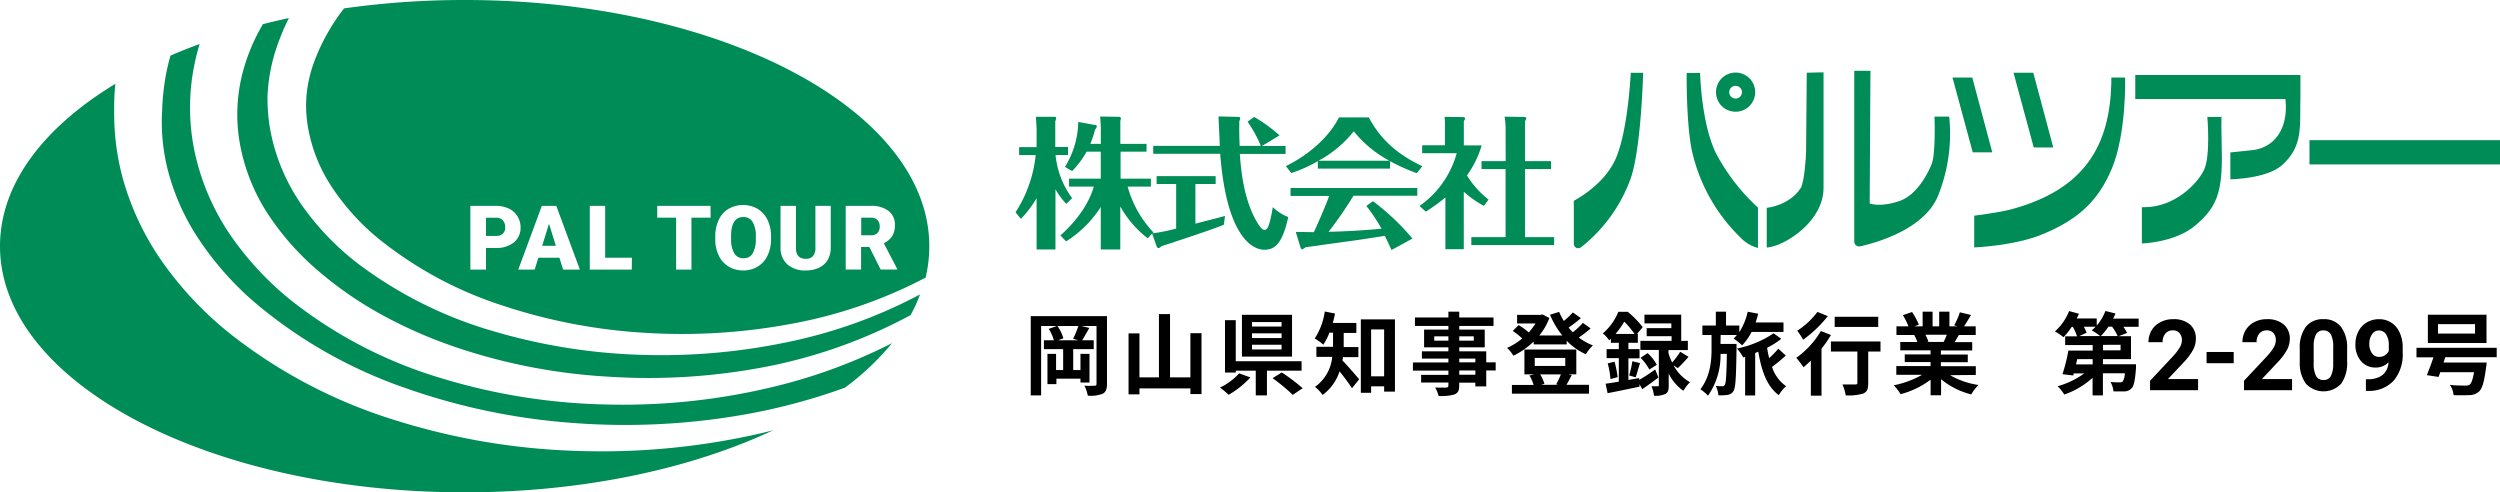 <svg xmlns="http://www.w3.org/2000/svg" viewBox="0 0 529.86 104.35" width="529.86px" height="104.35px"><defs><style>.cls-1{fill:#008c56;}</style></defs><g id="レイヤー_2" data-name="レイヤー 2"><g id="レイヤー_1-2" data-name="レイヤー 1"><path class="cls-1" d="M136.12,75.21a123.41,123.41,0,0,1-31.51-5A88.32,88.32,0,0,1,75.72,55.76a57,57,0,0,1-11.55-12A40.94,40.94,0,0,1,57.37,28a33.4,33.4,0,0,1-.57-4.35c-.07-.73-.08-1.46-.1-2.2s0-1.52.07-2.26a36.34,36.34,0,0,1,1.7-8.65,48.22,48.22,0,0,1,2.76-6.71c-1.86.4-3.7.83-5.5,1.29a40.05,40.05,0,0,0-4.42,10.75,35.15,35.15,0,0,0-.39,15,40.5,40.5,0,0,0,5.74,14.3,56.8,56.8,0,0,0,10.51,12,78.88,78.88,0,0,0,13.45,9.38,99.08,99.08,0,0,0,15.2,6.77,122,122,0,0,0,32.93,6.5A131,131,0,0,0,162.5,77.7,107.72,107.72,0,0,0,193,66.78a33.08,33.08,0,0,0,2-4.38,104.46,104.46,0,0,1-27.34,9.95A130.4,130.4,0,0,1,136.12,75.21Z"/><path class="cls-1" d="M128.51,85.73A128.66,128.66,0,0,1,93.6,80.18,95.17,95.17,0,0,1,61.76,63.72,65.6,65.6,0,0,1,49.12,50.25a50,50,0,0,1-7.7-17.32,45.31,45.31,0,0,1-.21-19.26,43.31,43.31,0,0,1,1.11-4.35q-3.19,1.17-6.19,2.47a44.31,44.31,0,0,0-1.34,6.46c-.19,1.43-.32,2.87-.4,4.34,0,.73-.06,1.46-.09,2.2s0,1.42,0,2.13a42,42,0,0,0,1.09,8.41,48.14,48.14,0,0,0,7,15.75A65.61,65.61,0,0,0,54.23,64.31,99.93,99.93,0,0,0,85.86,82.22a136.22,136.22,0,0,0,36.23,7.47,145.22,145.22,0,0,0,37.16-2.1,128.58,128.58,0,0,0,19.82-5.42,56,56,0,0,0,10-9.45,113.86,113.86,0,0,1-25.56,9.36A135.92,135.92,0,0,1,128.51,85.73Z"/><path class="cls-1" d="M121.77,95.55A142.49,142.49,0,0,1,83.56,89,107.51,107.51,0,0,1,48.83,70.78a74.38,74.38,0,0,1-13.9-14.54A57.72,57.72,0,0,1,26,37.72a52.15,52.15,0,0,1-1.7-10.34c-.06-.87-.08-1.76-.1-2.62s0-1.69,0-2.54c0-1.48.11-3,.24-4.45C9.23,27,0,39,0,52.18,0,81,44.09,104.35,98.48,104.35c25.1,0,48-5,65.39-13.16-1.23.31-2.45.62-3.69.89A151,151,0,0,1,121.77,95.55Z"/><path class="cls-1" d="M243.25,50.5l.94-1,.92,2.62c.09.24.18.45.45.45.12,0,.18,0,.6-.39.48-.15,11.25-3.66,13.23-4.56l.24-1.86c-.87.27-5.28,1.38-6.27,1.65V39h4.29V37.33H245.14V39h4.14v9.45a38.37,38.37,0,0,1-5,1l.19-.19A22.79,22.79,0,0,1,239,39.55h4.92V37.87h-6.42V32.14H243V30.49h-5.55V25.63a2.41,2.41,0,0,0,.12-.54.53.53,0,0,0-.24-.33l-4.17-.06c.06.48.15,2,.15,2.55v3.24H231.1a24.32,24.32,0,0,0,1-3.06,1.05,1.05,0,0,0,.36-.6.28.28,0,0,0-.18-.3l-3.75-.69a18.73,18.73,0,0,1-2.82,9.54l1.53.87a19.5,19.5,0,0,0,3.06-4.11h3v5.73h-6.72v1.68h5.25c-.9,3.09-3.06,6.75-7.08,10.35l1.2,1.26a23.65,23.65,0,0,0,7.35-7.29v9h4.14V43.75A21.73,21.73,0,0,0,243.25,50.5Z"/><path class="cls-1" d="M219.7,52.87h4V40.12A15.35,15.35,0,0,0,226,43.21L227.23,42a18.35,18.35,0,0,1-3.51-9.15h2.64V31.15h-2.7V25.69a2.49,2.49,0,0,0,.18-.63s0-.3-.18-.3l-4.11,0c.06.75.15,2.31.15,2.79v3.63H216v1.68h3.51A27.4,27.4,0,0,1,215.23,45l1.14,1.38A22.49,22.49,0,0,0,219.7,42Z"/><path class="cls-1" d="M267.94,52.93c2.28,0,3.84-1.26,5.1-6.93a9.45,9.45,0,0,1-3.27-2.1c-.12.69-.3,1.8-.66,3.15-.24.9-.51,1.68-1.11,1.68-.45,0-.9-.54-1.53-1.56-2.61-4.35-3.42-10.14-3.69-14.55h9.69V30.94h-5l3.72-2.25a31.86,31.86,0,0,0-5.37-3.9l-1.41,1a27,27,0,0,1,2.82,5.13h-4.5c0-.75-.12-2-.06-5.22a3.69,3.69,0,0,0,.18-.66c0-.27-.36-.27-.66-.27l-3.93-.09c0,.51.24,5.13.27,6.24H244.42v1.68h14.19C260,50.5,265.63,52.93,267.94,52.93Z"/><path class="cls-1" d="M279.31,34.15v1.59h15.3V34.15a38.59,38.59,0,0,0,5.67,2.55l1.17-1.47c-4.32-2.07-8.46-4.92-11.34-10.35h-6.33c-1.86,3.81-6.06,7.8-11.25,10.32l1.14,1.47A28,28,0,0,0,279.31,34.15Zm7.62-6.33a24.18,24.18,0,0,0,7.53,6.24h-15A24.22,24.22,0,0,0,286.93,27.82Z"/><path class="cls-1" d="M291,42.64l-1.41,1a36.47,36.47,0,0,1,3.21,4.83c-3.72.36-7.47.57-11.22.66a80.78,80.78,0,0,0,5.28-7.65h13.53V39.85H273.52v1.68h8.19c-1,2.76-2.82,6.75-3.24,7.68-.57,0-3.24-.06-3.84-.06l1,3.3c.06.15.15.39.39.39a3.07,3.07,0,0,0,.66-.42c.78-.12,8.28-1.17,9.18-1.29,2.55-.33,5.1-.75,7.65-1.14.51,1,.87,1.83,1.41,3l4.44-2.43A50.92,50.92,0,0,0,291,42.64Z"/><path class="cls-1" d="M319.12,34.15H314v1.68h5.1V50.26h-7.26v1.68h17.55V50.26h-6.18V35.83h5.52V34.15h-5.52V25.69c.18-.3.27-.42.27-.6s-.24-.3-.39-.3l-4.2-.06a14.27,14.27,0,0,1,.21,2.25Z"/><path class="cls-1" d="M300.85,43.66l1.35,1.2a43,43,0,0,0,4.14-3V52.81h3.9V40.63a21,21,0,0,0,4.26,3l1-1.32a19.38,19.38,0,0,1-4.59-5.13,20.92,20.92,0,0,0,3.12-6.36h-3.78V25.72c.24-.45.27-.48.27-.63s-.21-.27-.36-.27l-4-.06a13.39,13.39,0,0,1,.09,2.13v3.9h-4.83v1.68h7.32A20.16,20.16,0,0,1,300.85,43.66Z"/><path d="M218.46,83.8h2.2V69.1H224l-1.72.6a9.05,9.05,0,0,1,1.08,2.42h-2.11V74h4.08v4.43h-1.5V75H222v6.42h1.9V80.25H229v.82h1.91V75H229v3.44h-1.54V74h4.35V72.12h-2.45c.43-.7,1-1.69,1.52-2.62l-1.67-.4h3.19V81.33c0,.33-.12.42-.42.42a21.32,21.32,0,0,1-2.15,0,7.76,7.76,0,0,1,.72,2.11,7.1,7.1,0,0,0,3.14-.4c.7-.38.93-1,.93-2.07V67H218.46Zm10.09-14.7a20.35,20.35,0,0,1-1.11,2.7l1.11.32h-4.3l1.12-.42a8.57,8.57,0,0,0-1.25-2.6Z"/><polygon points="252.3 79.98 247.98 79.98 247.98 66.57 245.63 66.57 245.63 79.98 241.5 79.98 241.5 70.66 239.19 70.66 239.19 83.58 241.5 83.58 241.5 82.32 252.3 82.32 252.3 83.52 254.65 83.52 254.65 70.62 252.3 70.62 252.3 79.98"/><polygon points="275.86 76.56 261.91 76.56 261.91 67.86 259.63 67.86 259.63 78.96 261.91 78.96 261.91 78.56 266.15 78.56 266.15 83.8 268.52 83.8 268.52 78.56 275.86 78.56 275.86 76.56"/><path d="M263.22,75.58h10.62V66.72H263.22Zm2.13-7.32h6.27v.95h-6.27Zm0,2.39h6.27v1h-6.27Zm0,2.42h6.27v1h-6.27Z"/><path d="M258.57,82.15a18.05,18.05,0,0,1,1.84,1.52A19,19,0,0,0,265,80l-2.36-.87A13.46,13.46,0,0,1,258.57,82.15Z"/><path d="M269.72,80.15A39.52,39.52,0,0,1,274,83.69l2.09-1.41a39.77,39.77,0,0,0-4.42-3.34Z"/><path d="M284.64,75.69h3.26V73.56h-3.11v-3h2.68V68.45h-5c.19-.65.34-1.29.48-2l-2.17-.43a14.15,14.15,0,0,1-2.13,5.72,12,12,0,0,1,1.82,1.31,13.19,13.19,0,0,0,1.3-2.55h.76v3H279v2.13h3.36A8.87,8.87,0,0,1,278.71,82a8.41,8.41,0,0,1,1.61,1.71,10.08,10.08,0,0,0,3.59-5,44.25,44.25,0,0,1,2.64,3.57l1.52-1.9c-.53-.63-2.58-3-3.57-4C284.56,76.22,284.6,76,284.64,75.69Z"/><path d="M288.42,83.25h2.18V81.88h2.76V83h2.29V67.69h-7.23Zm2.18-13.43h2.76v9.94H290.6Z"/><path d="M315,74.46h-5.72v-.84h5.4V69.86h-5.4v-.78h7.26V67.29h-7.26V66.06h-2.3v1.23h-7.09v1.79h7.09v.78h-5.15v3.76h5.15v.84h-5.62V76h5.62v.82h-7.52v1.73h7.52v.9h-5.78v1.63h5.78v.59c0,.34-.11.45-.47.47s-1.43,0-2.34,0a6.91,6.91,0,0,1,.74,1.78,10.15,10.15,0,0,0,3.36-.32c.74-.33,1-.78,1-1.9v-.59h3.42v.78H315V78.52h2V76.79h-2Zm-5.72-3.18h3.08v.92h-3.08Zm-2.3.92h-3v-.92h3Zm5.72,7.22h-3.42v-.9h3.42Zm0-2.63h-3.42V76h3.42Z"/><path d="M333.12,79.49l-.74-.15h1.71V74.08h-11v5.26h2.07l-1,.24a9.15,9.15,0,0,1,.88,2h-4.6v1.86h16.34V81.56H332C332.34,81,332.72,80.27,333.12,79.49Zm-2.77,2.07h-3.74l.72-.21a7.82,7.82,0,0,0-.91-2h4.4a17.92,17.92,0,0,1-1,2.11Zm1.4-4h-6.47V75.86h6.47Z"/><path d="M337.13,69.61l-1.65-1.18a16.49,16.49,0,0,1-2.13,2c-.3-.3-.61-.63-.89-1,.83-.57,1.78-1.29,2.6-2l-1.71-1.21a15.81,15.81,0,0,1-1.9,1.8,12.55,12.55,0,0,1-1-1.92l-1.93.61a17.92,17.92,0,0,0,2.6,4.39h-4.88a12.8,12.8,0,0,0,2.14-3.7l-1.46-.76-.38.09h-5v1.83h3.9A12.45,12.45,0,0,1,324,70.45a11.35,11.35,0,0,0-2.15-1.54l-1.23,1.23a13.64,13.64,0,0,1,2,1.6,13.5,13.5,0,0,1-3.21,2,7.62,7.62,0,0,1,1.35,1.65,16.72,16.72,0,0,0,4.29-3V73h7v-.78a13.27,13.27,0,0,0,4.06,2.87,8.11,8.11,0,0,1,1.5-1.88,13,13,0,0,1-3-1.67A24.59,24.59,0,0,0,337.13,69.61Z"/><path d="M347.41,80.52l0-.39-2.28.4V75.94h2.36V74h-2.36V72.65h2V70.77h-.17l1.2-1.43a19.39,19.39,0,0,0-3.18-3.26H343a12.05,12.05,0,0,1-3.29,4.59,6.1,6.1,0,0,1,1.35,1.47c.12-.12.25-.23.36-.35v.86h1.68V74h-2.59v1.9h2.59v5c-1.05.17-2,.32-2.8.43l.42,2c1.92-.36,4.43-.89,6.78-1.38l-.05-.55.62,1.08c1.09-.74,2.3-1.61,3.42-2.47l-.68-1.71C349.61,79.17,348.36,80,347.41,80.52Zm-5-9.75a17.73,17.73,0,0,0,1.84-2.6,17.39,17.39,0,0,1,2.17,2.6Z"/><path d="M342.19,76.66l-1.45.36a17,17,0,0,1,.59,3.32l1.52-.41A22.55,22.55,0,0,0,342.19,76.66Z"/><path d="M345.3,79.58l1.37.38c.28-.78.59-2,.93-3l-1.63-.4A23.57,23.57,0,0,1,345.3,79.58Z"/><path d="M354.71,77.44l.89.59c.66-.63,1.52-1.52,2.28-2.4l-1.77-1.08a16.34,16.34,0,0,1-1.71,2.28,12.56,12.56,0,0,1-.78-2v-.63h4.11V72.25h-1.41V66.69h-7.79v1.85h5.7v1H349v1.71h5.28v1h-6.61v1.92h3.91v7.45c0,.19,0,.25-.26.25s-.76,0-1.29,0a8.11,8.11,0,0,1,.53,2,5,5,0,0,0,2.39-.36c.59-.3.72-.83.72-1.78V79.17a9.54,9.54,0,0,0,3.12,3.66A8.7,8.7,0,0,1,358.18,81,8.73,8.73,0,0,1,354.71,77.44Z"/><path d="M349.19,74.83l-1.48,1a10.79,10.79,0,0,1,1.86,2.49l1.58-1A9.21,9.21,0,0,0,349.19,74.83Z"/><path d="M364.68,71h3.44a7.27,7.27,0,0,1-.7.75,14.66,14.66,0,0,1,1.82,1.45,12.21,12.21,0,0,0,2-2.85H378v-2h-5.91c.21-.61.4-1.24.55-1.86l-2.22-.42a13.58,13.58,0,0,1-1.78,4.33V69h-2.82V66.06h-2.16V69h-2.85V71h1.94V74c0,2.53-.27,5.76-2.36,8.51A9.14,9.14,0,0,1,362,83.86,14.92,14.92,0,0,0,364.66,75H366c-.08,4.56-.19,6.17-.44,6.57a.53.53,0,0,1-.53.29c-.3,0-.8,0-1.39-.08a5.35,5.35,0,0,1,.56,2,11.19,11.19,0,0,0,1.95-.08,1.75,1.75,0,0,0,1.24-.8c.47-.7.57-3,.66-9.1V72.9h-3.4Z"/><path d="M375.57,77.76a30.54,30.54,0,0,0,2.92-2.41L376.9,73.9a17.81,17.81,0,0,1-1.94,2c-.17-.7-.32-1.44-.44-2.18a17.93,17.93,0,0,0,3-1.9l-1.61-1.18a21.59,21.59,0,0,1-7.77,3.23,10.22,10.22,0,0,1,1.33,1.88l.4-.12v8.19H372v-9l.66-.29c.68,4.09,1.84,7.39,4.35,9.22a7.77,7.77,0,0,1,1.54-1.9A7.91,7.91,0,0,1,375.57,77.76Z"/><path d="M380.91,70.1A12.52,12.52,0,0,1,382.16,72a25.52,25.52,0,0,0,5.23-5l-2.19-.89A16.82,16.82,0,0,1,380.91,70.1Z"/><path d="M388.05,74.51h5.61v6.61c0,.29-.14.37-.48.37s-1.59,0-2.68,0a9.2,9.2,0,0,1,.69,2.3,10.51,10.51,0,0,0,3.7-.38c.84-.35,1.07-1,1.07-2.19V74.51h2.6V72.37H388.05Z"/><path d="M385.92,70.16a18.36,18.36,0,0,1-5.22,5.68c.45.48,1.21,1.5,1.54,2,.51-.42,1-.89,1.56-1.41v7.43h2.26V73.9a25,25,0,0,0,2-2.9Z"/><rect x="388.85" y="67.14" width="9.23" height="2.15"/><path d="M418.76,79.47V77.61h-7.4v-.84h5.7V75.14h-5.7v-.86H418V72.52h-3.73c.29-.46.59-1,.9-1.52h3.57V69.16h-2.47c.44-.67.95-1.52,1.48-2.4l-2.37-.57a15.27,15.27,0,0,1-1.2,2.76l.68.21h-1.69v-3.1H411v3.1h-1.4v-3.1h-2.11v3.1h-1.73l.93-.35a14.78,14.78,0,0,0-1.44-2.68l-1.94.67a16.76,16.76,0,0,1,1.18,2.36h-2.55V71h4l-.23,0a8.2,8.2,0,0,1,.65,1.49h-3.61v1.76h6.42v.86h-5.47v1.63h5.47v.84h-7.26v1.86h5.46a19.8,19.8,0,0,1-6,2.22,10.85,10.85,0,0,1,1.45,1.88,18,18,0,0,0,6.36-3.07v3.3h2.22V80.38a16.27,16.27,0,0,0,6.39,3.21,11.11,11.11,0,0,1,1.52-2,16.8,16.8,0,0,1-6-2.07Zm-10.36-7,.32-.06a9.3,9.3,0,0,0-.64-1.46h4.54c-.21.51-.44,1.06-.67,1.52Z"/><path d="M448.36,66.44l-2.13-.53A10.27,10.27,0,0,1,444.39,69v-1.5h-4.24c.17-.34.34-.7.47-1l-2.09-.57a11.22,11.22,0,0,1-3,4.31,13.17,13.17,0,0,1,1.82,1.23,15.09,15.09,0,0,0,1.73-2.18h.25a9.9,9.9,0,0,1,.89,2H437.7v1.84h5.83v1.18h-5.15a37.41,37.41,0,0,1-1.25,5l2.28.27.11-.44h2.23a17.63,17.63,0,0,1-5.65,2.72,9.16,9.16,0,0,1,1.41,1.76,17.31,17.31,0,0,0,6-3.55V83.8h2.19V79.11h4.65a3.73,3.73,0,0,1-.45,1.75.91.91,0,0,1-.65.17,14.93,14.93,0,0,1-1.94-.08,5.12,5.12,0,0,1,.63,2c1,0,1.88,0,2.41,0a2,2,0,0,0,1.44-.67c.5-.51.73-1.73.92-4.27,0-.27,0-.8,0-.8h-7V76.11h5.94V71.25h-2.6l1.77-.69a8.2,8.2,0,0,0-.78-1.29h3.23V67.52h-5.4C448.05,67.16,448.22,66.8,448.36,66.44Zm-4.83,10.79H440l.26-1.12h3.27Zm-2.83-6,1.54-.71a7.32,7.32,0,0,0-.59-1.27h2.51a8.48,8.48,0,0,1-.84.76,13.05,13.05,0,0,1,1.81,1.22Zm8.74,1.84v1.18h-3.72V73.09Zm-.61-1.84h-3.59a13.49,13.49,0,0,0,1.64-2h.76A10.36,10.36,0,0,1,448.83,71.25Z"/><path d="M462.83,76.78a12.5,12.5,0,0,0,2-2.67,5,5,0,0,0,.57-2.24,3.9,3.9,0,0,0-1.27-3.12,5.27,5.27,0,0,0-3.56-1.1,5.54,5.54,0,0,0-2.69.64A4.5,4.5,0,0,0,456,70.05a4.88,4.88,0,0,0-.65,2.48h3a2.78,2.78,0,0,1,.58-1.82,1.94,1.94,0,0,1,1.58-.69,1.77,1.77,0,0,1,1.42.57,2.26,2.26,0,0,1,.51,1.56,3,3,0,0,1-.48,1.53,11.84,11.84,0,0,1-1.46,1.89l-4.81,5.13v2h10.18V80.34h-6.38Z"/><rect x="467.67" y="74.6" width="5.75" height="2.38"/><path d="M482.74,76.78a12.86,12.86,0,0,0,2-2.67,5,5,0,0,0,.57-2.24A3.9,3.9,0,0,0,484,68.75a5.31,5.31,0,0,0-3.57-1.1,5.5,5.5,0,0,0-2.68.64,4.59,4.59,0,0,0-1.84,1.76,4.88,4.88,0,0,0-.64,2.48h3a2.77,2.77,0,0,1,.57-1.82,2,2,0,0,1,1.58-.69,1.8,1.8,0,0,1,1.43.57,2.3,2.3,0,0,1,.5,1.56,3,3,0,0,1-.48,1.53,11.28,11.28,0,0,1-1.46,1.89l-4.81,5.13v2h10.19V80.34h-6.39Z"/><path d="M492.43,67.65a4.5,4.5,0,0,0-3.72,1.61A7.45,7.45,0,0,0,487.42,74v2.73a7.36,7.36,0,0,0,1.31,4.6,5.12,5.12,0,0,0,7.46,0,7.54,7.54,0,0,0,1.27-4.72V73.84a7.25,7.25,0,0,0-1.32-4.59A4.46,4.46,0,0,0,492.43,67.65Zm2.08,9.45a5.55,5.55,0,0,1-.5,2.6,1.66,1.66,0,0,1-1.56.84,1.68,1.68,0,0,1-1.59-.88,5.72,5.72,0,0,1-.49-2.7V73.34a5.07,5.07,0,0,1,.52-2.5,1.67,1.67,0,0,1,1.54-.81,1.71,1.71,0,0,1,1.58.85,5.52,5.52,0,0,1,.5,2.69Z"/><path d="M506.82,68.38a4.71,4.71,0,0,0-2.61-.73,5,5,0,0,0-2.57.68,4.6,4.6,0,0,0-1.78,1.9,5.6,5.6,0,0,0-.64,2.67,5.35,5.35,0,0,0,1.19,3.65,4,4,0,0,0,3.15,1.35,3.73,3.73,0,0,0,2.69-1.13q-.31,3.44-4.16,3.62h-.65v2.46l.72,0a7,7,0,0,0,5.24-2.26,8.61,8.61,0,0,0,1.84-5.84V73.65a7.51,7.51,0,0,0-.64-3.15A4.79,4.79,0,0,0,506.82,68.38Zm-.53,6a2.36,2.36,0,0,1-.78.89,2.08,2.08,0,0,1-1.23.37,1.8,1.8,0,0,1-1.56-.78,3.38,3.38,0,0,1-.56-2,3.45,3.45,0,0,1,.57-2,1.71,1.71,0,0,1,1.46-.82,1.78,1.78,0,0,1,1.53.83,4.07,4.07,0,0,1,.57,2.33Z"/><path d="M514.57,66.7v6H527v-6Zm10,4h-7.85v-2h7.85Z"/><path d="M512.16,75.73h3.59c-.44,1.37-1,2.77-1.39,3.78l2.47.38c.12-.3.25-.63.36-1h7.17c-.27,1.54-.57,2.36-.93,2.64a1.57,1.57,0,0,1-.95.19c-.58,0-2,0-3.24-.15a4.58,4.58,0,0,1,.78,2.17,32.74,32.74,0,0,0,3.29,0A3,3,0,0,0,525.4,83c.69-.62,1.14-2.12,1.52-5.24a6.22,6.22,0,0,0,.11-.93H517.9c.13-.38.24-.74.36-1.12h10.9v-2h-17Z"/><path class="cls-1" d="M335,52.46l.15-.1a32.74,32.74,0,0,0,10.48-14.58c2.24-6.54,2.62-22.35,2.62-22.35h-2.62s-.55,12.06-3.15,18.12c-2.49,5.77-8.92,9-8.92,9v9.15A.93.93,0,0,0,335,52.46Z"/><path class="cls-1" d="M369,50.46a7.73,7.73,0,0,0,3.59,2.09V44a42.69,42.69,0,0,1-8.88-11.48c-3.17-6.44-3.38-17.06-3.38-17.06h-2.85s-.12,11.73,1.27,17.17A36.91,36.91,0,0,0,369,50.46Z"/><path class="cls-1" d="M367.85,23.68a4.15,4.15,0,1,0-4.15-4.14A4.14,4.14,0,0,0,367.85,23.68Zm0-5.49a1.35,1.35,0,1,1-1.35,1.35A1.35,1.35,0,0,1,367.85,18.19Z"/><path class="cls-1" d="M386.49,39.82V15.33l-3.56.08-.14,16.45c0,1.42-.37,6.79-1.14,8-2.45,3.76-7.2,4.19-7.2,4.19v8.42l.7-.1C378.81,51.71,386.49,46.76,386.49,39.82Z"/><path class="cls-1" d="M394.26,52.21c3.55-.8,13.41-3.6,16.4-10.49a35.17,35.17,0,0,0,2.46-17H410s.3,7.82-.6,10.06c-.35.89-2.69,6.44-6.86,7.84s-6.27.49-6.27.49L396.43,15H393V51.18A1.05,1.05,0,0,0,394.26,52.21Z"/><polygon class="cls-1" points="420.79 32.28 422.25 32.28 418.01 16.43 413.82 16.43 418.11 32.28 420.79 32.28"/><polygon class="cls-1" points="433.71 31.26 435.18 31.26 430.94 15.41 426.75 15.41 431.04 31.26 433.71 31.26"/><path class="cls-1" d="M447.62,35.66c3.11-7.5,2.79-19.23,2.79-19.23h-2.93s0,.46,0,1.32c-.37,12.67-5.23,22.42-21.5,26.69-2.33.6-7.56,1.28-7.56,1.28v6.72S427,52.12,433,49.61C439.79,46.76,444.51,43.17,447.62,35.66Z"/><rect class="cls-1" x="489.48" y="29.71" width="40.38" height="5.14"/><path class="cls-1" d="M481.64,30a7.75,7.75,0,0,1-4.37,1.83l-4.56.48V38s7.69-.09,10.94-3c4.54-4,3.75-8.35,3.91-14V15.89h-35V21h31.81C484.62,23,484.67,27.28,481.64,30Z"/><path class="cls-1" d="M470.89,31.79c-.1-4.74-.1-6.46-.06-7h-3s.74,8.35-.74,11.31-6.23,7.82-12.68,7.82h-.45v7.68s7.09-.17,11.41-3.88S471.11,41,470.89,31.79Z"/><path class="cls-1" d="M470.83,24.78h.08S470.86,24.26,470.83,24.78Z"/><path class="cls-1" d="M157.54,46q-2.46,0-2.59,3.67v1a5.83,5.83,0,0,0,.66,3,2.15,2.15,0,0,0,2,1.06,2.12,2.12,0,0,0,1.9-1,5.79,5.79,0,0,0,.68-3V50.1a5.69,5.69,0,0,0-.68-3.06A2.17,2.17,0,0,0,157.54,46Z"/><path class="cls-1" d="M105.12,46.15H103V50h2.13a2,2,0,0,0,1.45-.47,1.77,1.77,0,0,0,.49-1.34,2.17,2.17,0,0,0-.51-1.51A1.8,1.8,0,0,0,105.12,46.15Z"/><polygon class="cls-1" points="114.91 52.1 117.81 52.1 116.36 47.42 114.91 52.1"/><path class="cls-1" d="M98.48,0A181.75,181.75,0,0,0,72.92,1.78a42.57,42.57,0,0,0-6.4,11.5A27.54,27.54,0,0,0,65,19.89c-.08.55-.07,1.09-.11,1.64s0,1.14,0,1.71a30.43,30.43,0,0,0,.33,3.42,33.25,33.25,0,0,0,5.12,13,49.7,49.7,0,0,0,9.73,10.8,82,82,0,0,0,26.32,14.26,117.77,117.77,0,0,0,30,5.8A125.59,125.59,0,0,0,167,68.76a99.85,99.85,0,0,0,29.06-9.86l.1,0a28.77,28.77,0,0,0,.8-6.67C197,23.36,152.87,0,98.48,0ZM105,52.56H103v4.58H99.69V43.63h5.39a6.32,6.32,0,0,1,2.75.57,4.3,4.3,0,0,1,1.84,1.63,4.4,4.4,0,0,1,.66,2.39,3.94,3.94,0,0,1-1.42,3.16A5.91,5.91,0,0,1,105,52.56Zm14.35,4.58-.79-2.52h-4.46l-.78,2.52h-3.48l5-13.51h3.06l5,13.51Zm14.55,0H125V43.63h3.26v11h5.67Zm16.71-11h-4.06v11h-3.25v-11h-4V43.63h11.29Zm12.81,4.52a7.92,7.92,0,0,1-.74,3.49,5.28,5.28,0,0,1-2.08,2.34,5.76,5.76,0,0,1-3.07.83,5.93,5.93,0,0,1-3.07-.8,5.39,5.39,0,0,1-2.08-2.27,7.62,7.62,0,0,1-.78-3.38v-.76a7.91,7.91,0,0,1,.73-3.5,5.36,5.36,0,0,1,2.08-2.35,6.23,6.23,0,0,1,6.16,0,5.51,5.51,0,0,1,2.09,2.33,7.78,7.78,0,0,1,.76,3.45Zm12.65,1.8a5.08,5.08,0,0,1-.64,2.61,4.15,4.15,0,0,1-1.84,1.67,6.49,6.49,0,0,1-2.83.58,5.59,5.59,0,0,1-3.88-1.28,4.58,4.58,0,0,1-1.45-3.51V43.63h3.27v9c0,1.48.73,2.22,2.06,2.22a2,2,0,0,0,1.54-.56,2.61,2.61,0,0,0,.52-1.8V43.63h3.25Zm14.06,4.67h-3.48l-2.39-4.78h-1.76v4.78h-3.26V43.63h5.32a6,6,0,0,1,3.76,1.07,3.61,3.61,0,0,1,1.35,3,4.41,4.41,0,0,1-.57,2.34,4.16,4.16,0,0,1-1.79,1.5L190.16,57Z"/><path class="cls-1" d="M184.59,46.14h-2.06v3.72h2.06a1.81,1.81,0,0,0,1.39-.49,1.86,1.86,0,0,0,.47-1.36,1.91,1.91,0,0,0-.47-1.37A1.81,1.81,0,0,0,184.59,46.14Z"/></g></g></svg>